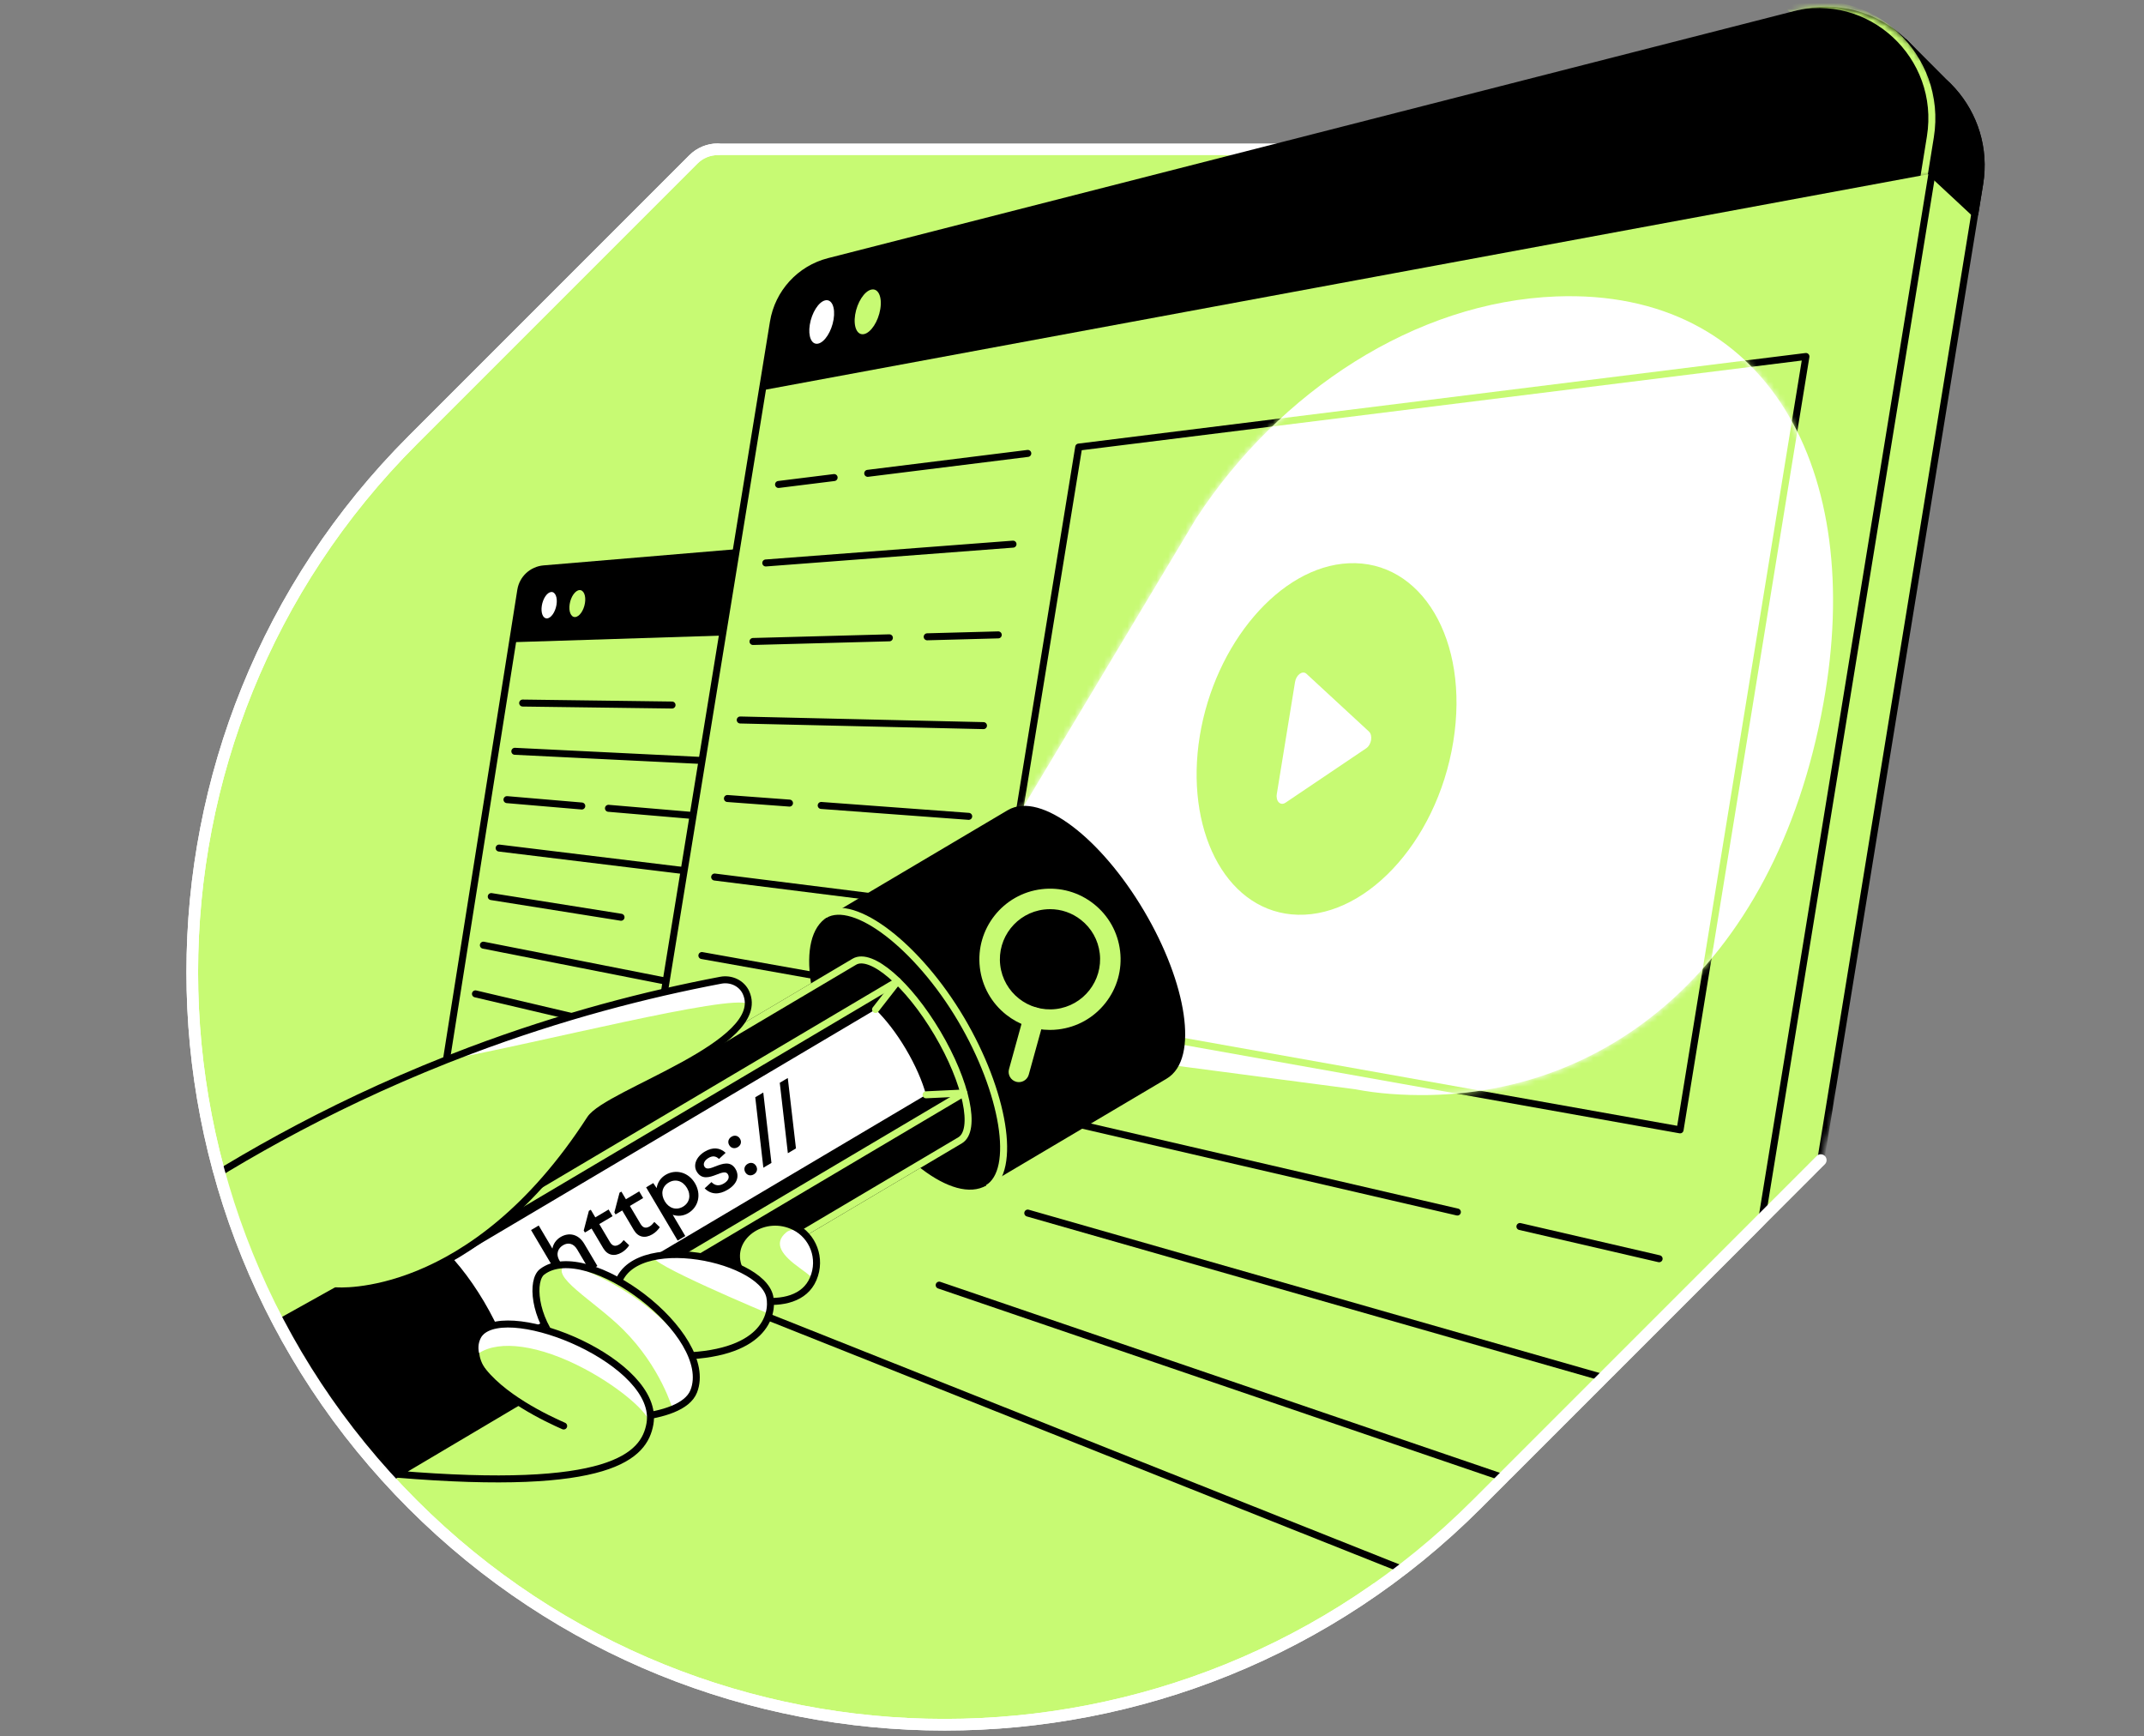<svg width="368" height="298" viewBox="0 0 368 298" fill="none" xmlns="http://www.w3.org/2000/svg">
<rect x="0" y="0" width="368" height="298" fill="#808080" stroke="none"/>
<g clip-path="url(#clip0_8906_667)">
<path d="M123.203 25.619C121.633 25.619 120.13 26.242 119.019 27.352L70.826 75.548C20.391 125.976 20.391 207.742 70.826 258.173C121.254 308.608 203.02 308.608 253.447 258.173L301.647 209.973C302.758 208.866 303.38 207.36 303.38 205.793V28.968C303.38 27.115 301.881 25.619 300.031 25.619H123.206H123.203Z" fill="#C7FA73" stroke="white" stroke-width="2" stroke-linecap="round" stroke-linejoin="round"/>
<mask id="mask0_8906_667" style="mask-type:luminance" maskUnits="userSpaceOnUse" x="33" y="-5" width="333" height="301">
<path d="M123.203 25.62C121.633 25.62 120.13 26.242 119.019 27.352L70.826 75.549C20.391 125.977 20.391 207.742 70.826 258.174C121.254 308.609 203.02 308.609 253.448 258.174L301.647 209.974C301.715 209.907 312.519 199.102 312.519 199.102C312.519 199.102 365.299 12.598 365.299 11.127C365.299 11.127 325.933 -5 324.083 -5L123.203 25.62Z" fill="white"/>
</mask>
<g mask="url(#mask0_8906_667)">
<path d="M76.626 181.88L89.389 101.288C89.711 99.308 91.342 97.801 93.34 97.631L196.339 88.967L178.652 205.911" fill="#C7FA73"/>
<path d="M76.626 181.88L89.389 101.288C89.711 99.308 91.342 97.801 93.34 97.631L196.339 88.967L178.652 205.911" stroke="black" stroke-width="1.2" stroke-linecap="round" stroke-linejoin="round"/>
<path d="M193.633 106.865L87.936 110.218L89.389 101.284C89.711 99.304 91.341 97.797 93.339 97.627L196.338 88.963L193.633 106.861V106.865Z" fill="black"/>
<path d="M97.781 103.662C97.986 102.393 98.736 101.325 99.457 101.275C100.186 101.226 100.61 102.227 100.402 103.51C100.193 104.794 99.436 105.862 98.711 105.897C97.99 105.933 97.576 104.932 97.781 103.659V103.662Z" fill="#C7FA73"/>
<path d="M93 103.937C93.202 102.692 93.927 101.645 94.62 101.599C95.313 101.553 95.724 102.533 95.518 103.792C95.313 105.051 94.581 106.098 93.885 106.13C93.188 106.161 92.799 105.182 93 103.937Z" fill="white"/>
<path d="M89.711 120.658L115.351 120.998" stroke="black" stroke-width="1.2" stroke-linecap="round" stroke-linejoin="round"/>
<path d="M88.367 128.938L120.504 130.515" stroke="black" stroke-width="1.2" stroke-linecap="round" stroke-linejoin="round"/>
<path d="M104.438 138.721L118.969 139.959" stroke="black" stroke-width="1.2" stroke-linecap="round" stroke-linejoin="round"/>
<path d="M87.019 137.234L99.857 138.327" stroke="black" stroke-width="1.2" stroke-linecap="round" stroke-linejoin="round"/>
<path d="M85.672 145.545L117.427 149.417" stroke="black" stroke-width="1.2" stroke-linecap="round" stroke-linejoin="round"/>
<path d="M84.321 153.871L106.595 157.418" stroke="black" stroke-width="1.2" stroke-linecap="round" stroke-linejoin="round"/>
<path d="M82.967 162.211L114.34 168.393" stroke="black" stroke-width="1.2" stroke-linecap="round" stroke-linejoin="round"/>
<path d="M81.608 170.568L112.79 177.907" stroke="black" stroke-width="1.2" stroke-linecap="round" stroke-linejoin="round"/>
<path d="M296.749 296L339.789 31.567C340.79 25.428 338.838 19.734 335.177 15.603H335.181L335.128 15.55C334.636 14.999 334.113 14.472 333.561 13.98L326.852 7.25L324.412 9.386C321.685 8.845 318.771 8.884 315.815 9.641L149.561 52.154C144.599 53.423 140.857 57.512 140.037 62.565L113.884 223.239" fill="#C7FA73"/>
<path d="M296.749 296L339.789 31.567C340.79 25.428 338.838 19.734 335.177 15.603H335.181L335.128 15.55C334.636 14.999 334.113 14.472 333.561 13.98L326.852 7.25L324.412 9.386C321.685 8.845 318.771 8.884 315.815 9.641L149.561 52.154C144.599 53.423 140.857 57.512 140.037 62.565L113.884 223.239" stroke="black" stroke-width="1.2" stroke-linecap="round" stroke-linejoin="round"/>
<path d="M335.185 15.603L335.132 15.55C334.64 14.999 334.117 14.472 333.565 13.98L326.856 7.25L324.416 9.386C321.689 8.845 318.775 8.884 315.819 9.641L312.855 10.398L312.494 18.097L331.613 29.788L338.969 36.635L339.793 31.567C340.794 25.428 338.842 19.734 335.181 15.603H335.185Z" fill="black" stroke="black" stroke-width="1.2" stroke-linecap="round" stroke-linejoin="round"/>
<path d="M289.46 288.737L106.595 215.968L132.748 55.295C133.572 50.238 137.31 46.153 142.272 44.883L308.526 2.374C322.085 -1.092 334.749 10.49 332.5 24.304L289.46 288.737Z" fill="#C7FA73" stroke="black" stroke-width="1.2" stroke-linecap="round" stroke-linejoin="round"/>
<path d="M331.609 29.789L130.845 66.98L132.747 55.302C133.571 50.245 137.31 46.16 142.271 44.89L308.525 2.374C322.085 -1.092 334.749 10.49 332.5 24.304L331.609 29.789Z" fill="black"/>
<path d="M146.781 53.993C147.121 51.9 148.355 49.979 149.543 49.703C150.742 49.424 151.442 50.92 151.096 53.042C150.749 55.167 149.494 57.091 148.302 57.339C147.117 57.583 146.442 56.083 146.781 53.993Z" fill="#C7FA73"/>
<path d="M138.997 55.711C139.329 53.674 140.503 51.814 141.628 51.549C142.763 51.283 143.417 52.744 143.081 54.809C142.745 56.875 141.55 58.742 140.418 58.975C139.297 59.209 138.664 57.745 138.997 55.708V55.711Z" fill="white"/>
<path d="M148.938 81.234L176.411 77.814" stroke="black" stroke-width="1.2" stroke-linecap="round" stroke-linejoin="round"/>
<path d="M133.632 83.144L143.17 81.959" stroke="black" stroke-width="1.2" stroke-linecap="round" stroke-linejoin="round"/>
<path d="M131.439 96.616L173.875 93.387" stroke="black" stroke-width="1.2" stroke-linecap="round" stroke-linejoin="round"/>
<path d="M159.145 109.288L171.342 108.959" stroke="black" stroke-width="1.2" stroke-linecap="round" stroke-linejoin="round"/>
<path d="M129.246 110.092L152.655 109.463" stroke="black" stroke-width="1.2" stroke-linecap="round" stroke-linejoin="round"/>
<path d="M127.054 123.566L168.806 124.532" stroke="black" stroke-width="1.2" stroke-linecap="round" stroke-linejoin="round"/>
<path d="M140.952 138.232L166.27 140.103" stroke="black" stroke-width="1.2" stroke-linecap="round" stroke-linejoin="round"/>
<path d="M124.857 137.039L135.51 137.828" stroke="black" stroke-width="1.2" stroke-linecap="round" stroke-linejoin="round"/>
<path d="M122.665 150.518L163.739 155.674" stroke="black" stroke-width="1.2" stroke-linecap="round" stroke-linejoin="round"/>
<path d="M120.473 163.992L161.203 171.249" stroke="black" stroke-width="1.2" stroke-linecap="round" stroke-linejoin="round"/>
<path d="M260.881 210.494L284.774 216.025" stroke="black" stroke-width="1.2" stroke-linecap="round" stroke-linejoin="round"/>
<path d="M118.279 177.467L250.147 208.009" stroke="black" stroke-width="1.2" stroke-linecap="round" stroke-linejoin="round"/>
<path d="M176.41 208.189L281.174 238.148" stroke="black" stroke-width="1.2" stroke-linecap="round" stroke-linejoin="round"/>
<path d="M161.203 220.557L277.574 260.269" stroke="black" stroke-width="1.2" stroke-linecap="round" stroke-linejoin="round"/>
<path d="M288.374 193.907L169.527 172.73L185.152 76.726L309.975 61.18L288.374 193.907Z" stroke="black" stroke-width="1.2" stroke-linecap="round" stroke-linejoin="round"/>
<path d="M248.627 126.378C246.112 141.833 234.894 153.479 224.157 152.449C214.018 151.477 208.041 139.428 210.308 125.494C212.575 111.56 222.417 99.878 232.793 99.376C243.781 98.846 251.138 110.923 248.623 126.378H248.627Z" fill="#C7FA73"/>
<path d="M235.87 124.804L226.435 116.087C225.844 115.539 224.886 116.228 224.705 117.325L221.947 134.261C221.77 135.358 222.498 136.086 223.262 135.57L235.453 127.351C236.266 126.803 236.496 125.384 235.867 124.804H235.87Z" fill="white"/>
<path d="M267.162 50.875C242.933 51.788 219.602 67.168 205.396 88.833H205.392L166.345 154.001L186.121 180.823L232.553 186.93C234.544 187.309 236.592 187.581 238.696 187.74C274.076 190.4 304.639 166.676 312.974 120.708C320.235 80.653 303.376 49.514 267.162 50.875Z" fill="white"/>
<mask id="mask1_8906_667" style="mask-type:luminance" maskUnits="userSpaceOnUse" x="166" y="50" width="149" height="138">
<path d="M267.162 50.875C242.933 51.788 219.602 67.168 205.396 88.833H205.392L166.345 154.001L186.121 180.823L232.553 186.93C234.544 187.309 236.592 187.581 238.696 187.74C274.076 190.4 304.858 166.563 312.974 120.708C320.069 80.625 303.376 49.514 267.162 50.875Z" fill="white"/>
</mask>
<g mask="url(#mask1_8906_667)">
<path d="M288.374 193.907L169.527 172.73L185.152 76.726L309.975 61.18L288.374 193.907Z" fill="white" stroke="#C7FA73" stroke-width="1.2" stroke-linecap="round" stroke-linejoin="round"/>
<path d="M249.436 127.326C246.578 144.871 233.847 158.094 221.656 156.924C210.145 155.817 203.358 142.141 205.932 126.318C208.507 110.495 219.679 97.233 231.463 96.668C243.94 96.066 252.29 109.778 249.436 127.322V127.326Z" fill="#C7FA73"/>
<path d="M234.958 125.537L224.245 115.638C223.573 115.02 222.484 115.801 222.283 117.043L219.153 136.274C218.951 137.519 219.779 138.343 220.645 137.76L234.487 128.43C235.41 127.808 235.672 126.199 234.958 125.537Z" fill="white"/>
</g>
<mask id="mask2_8906_667" style="mask-type:luminance" maskUnits="userSpaceOnUse" x="130" y="1" width="204" height="67">
<path d="M326.821 6.441C321.831 1.875 314.938 0.153 308.388 1.826L142.134 44.339C136.953 45.665 133.052 49.93 132.193 55.207L130.29 66.888C130.262 67.069 130.322 67.252 130.453 67.38C130.559 67.482 130.7 67.539 130.845 67.539C130.881 67.539 130.913 67.539 130.948 67.528L331.712 30.338C331.945 30.295 332.126 30.108 332.164 29.874L333.056 24.389C334.141 17.712 331.811 11.003 326.821 6.438V6.441Z" fill="white"/>
</mask>
<g mask="url(#mask2_8906_667)">
<path d="M307.355 1.4C320.915 -2.094 333.579 9.581 331.33 23.504L315.016 124.53" stroke="#C7FA73" stroke-width="1.2" stroke-linecap="round" stroke-linejoin="round"/>
</g>
<path d="M169.042 202.911C174.139 199.893 172.302 187.364 164.938 174.927C157.574 162.49 147.472 154.855 142.374 157.873C137.277 160.891 139.114 173.42 146.478 185.857C153.842 198.294 163.944 205.929 169.042 202.911Z" fill="black" stroke="black" stroke-width="1.2" stroke-linecap="round" stroke-linejoin="round"/>
<path d="M195.837 156.615C188.47 144.177 178.37 136.542 173.27 139.562L142.378 157.857L146.116 160.258L169.051 202.895L199.943 184.6C205.042 181.58 203.203 169.05 195.837 156.615Z" fill="black" stroke="black" stroke-width="1.2" stroke-linecap="round" stroke-linejoin="round"/>
<path d="M64.602 255.035C67.466 253.339 65.725 245.103 60.714 236.64C55.702 228.176 49.318 222.689 46.454 224.385C43.59 226.08 45.331 234.316 50.343 242.78C55.354 251.244 61.739 256.731 64.602 255.035Z" fill="black" stroke="black" stroke-width="1.2" stroke-linecap="round" stroke-linejoin="round"/>
<path d="M160.903 177.305C155.892 168.842 149.508 163.357 146.644 165.051L46.467 224.377L64.617 255.025L164.793 195.703C167.658 194.005 165.914 185.772 160.903 177.309V177.305Z" fill="black" stroke="black" stroke-width="1.2" stroke-linecap="round" stroke-linejoin="round"/>
<path d="M160.902 177.306C158.749 173.67 156.344 170.59 154.073 168.387L53.897 227.709L62.978 248.257L165.44 187.58C164.598 184.528 163.053 180.938 160.899 177.306H160.902Z" fill="black" stroke="black" stroke-width="1.2" stroke-linecap="round" stroke-linejoin="round"/>
<path d="M154.073 168.387L53.897 227.709" stroke="#C7FA73" stroke-width="1.2" stroke-miterlimit="10"/>
<path d="M62.978 248.259L165.44 187.582" stroke="#C7FA73" stroke-width="1.2" stroke-miterlimit="10"/>
<path d="M155.491 180.052C153.85 177.28 152.015 174.928 150.282 173.248L54.398 230.052L61.751 245.479L158.954 187.893C158.313 185.566 157.132 182.825 155.491 180.056V180.052Z" fill="white"/>
<path d="M96.749 235.993L164.789 195.701C167.654 194.004 165.91 185.77 160.899 177.307C155.888 168.844 149.504 163.359 146.639 165.053L117.049 182.577" stroke="#C7FA73" stroke-width="1.2" stroke-miterlimit="10"/>
<path d="M141.554 157.001C146.653 153.981 157.581 162.472 164.945 174.91C172.311 187.349 174.631 200.897 169.532 203.917" stroke="#C7FA73" stroke-width="1.2" stroke-miterlimit="10"/>
<path d="M180.198 176.755C177.489 176.755 174.879 175.853 172.718 174.152C170.175 172.147 168.566 169.275 168.184 166.06C167.399 159.426 172.159 153.385 178.794 152.6C182.009 152.218 185.178 153.113 187.72 155.118C190.263 157.123 191.872 159.995 192.254 163.21C192.636 166.424 191.741 169.593 189.736 172.136C187.731 174.679 184.859 176.288 181.645 176.67C181.16 176.726 180.675 176.755 180.195 176.755H180.198ZM180.24 156.03C179.901 156.03 179.554 156.052 179.211 156.091C174.501 156.649 171.123 160.936 171.682 165.643C172.241 170.354 176.524 173.727 181.234 173.172C185.945 172.613 189.322 168.331 188.764 163.62C188.495 161.339 187.353 159.298 185.545 157.877C184.014 156.667 182.161 156.03 180.237 156.03H180.24Z" fill="#C7FA73"/>
<path d="M174.885 185.715C174.73 185.715 174.574 185.694 174.415 185.652C173.478 185.394 172.93 184.424 173.188 183.487L175.766 174.154C176.024 173.217 176.993 172.669 177.93 172.927C178.868 173.185 179.416 174.154 179.158 175.091L176.579 184.424C176.364 185.203 175.656 185.715 174.885 185.715Z" fill="#C7FA73"/>
<path d="M150.282 173.249L154.073 168.387" stroke="#C7FA73" stroke-width="1.2" stroke-linecap="round" stroke-linejoin="round"/>
<path d="M158.954 187.89L165.44 187.582" stroke="#C7FA73" stroke-width="1.2" stroke-linecap="round" stroke-linejoin="round"/>
<path d="M91.154 211.1L92.466 210.322L94.815 214.287C94.96 213.512 95.405 212.784 96.233 212.292C97.584 211.493 99.246 211.712 100.282 213.459L102.539 217.272L101.212 218.057L99.062 214.425C98.436 213.367 97.495 213.201 96.654 213.7C95.851 214.174 95.313 215.128 96.031 216.341L98.128 219.885L96.816 220.663L91.154 211.104V211.1Z" fill="black"/>
<path d="M101.085 207.803L101.403 207.615L102.182 208.927L104.463 207.576L105.142 208.722L102.861 210.073L104.685 213.157C105.11 213.871 105.626 213.96 106.263 213.581C106.556 213.408 106.807 213.139 107.051 212.821L107.999 213.723C107.667 214.211 107.235 214.642 106.712 214.95C105.439 215.703 104.261 215.438 103.536 214.211L101.541 210.847L100.396 211.527L100.19 211.183L101.078 207.799L101.085 207.803Z" fill="black"/>
<path d="M106.337 204.691L106.655 204.504L107.433 205.816L109.714 204.465L110.393 205.611L108.112 206.962L109.941 210.046C110.362 210.76 110.881 210.848 111.518 210.47C111.812 210.297 112.063 210.024 112.307 209.71L113.254 210.611C112.926 211.099 112.491 211.531 111.967 211.839C110.694 212.592 109.52 212.327 108.795 211.103L106.8 207.74L105.654 208.419L105.449 208.076L106.337 204.691Z" fill="black"/>
<path d="M112.126 203.036L112.706 203.899C112.858 202.965 113.371 202.145 114.251 201.625C116.009 200.585 118.174 201.179 119.288 203.068C120.412 204.967 119.896 207.149 118.138 208.192C117.286 208.698 116.335 208.779 115.468 208.482L117.625 212.129L116.313 212.907L110.902 203.768L112.126 203.043V203.036ZM114.089 206.145C114.821 207.382 116.083 207.768 117.233 207.089C118.368 206.417 118.647 205.116 117.915 203.878C117.183 202.64 115.914 202.272 114.782 202.944C113.636 203.623 113.36 204.903 114.092 206.141L114.089 206.145Z" fill="black"/>
<path d="M120.947 203.945L122.117 202.87C122.722 203.51 123.437 203.588 124.239 203.111C124.964 202.679 125.276 202.099 124.936 201.526C124.59 200.939 123.822 201.275 122.938 201.608C121.789 202.05 120.438 202.502 119.592 201.074C118.927 199.952 119.504 198.51 120.982 197.632C122.333 196.833 123.55 196.939 124.551 197.845L123.405 198.902C122.871 198.375 122.277 198.333 121.626 198.718C120.911 199.139 120.629 199.74 120.908 200.211C121.247 200.784 121.958 200.501 122.796 200.175C123.974 199.719 125.389 199.174 126.248 200.628C126.934 201.788 126.602 203.174 124.869 204.2C123.454 205.038 122.054 205.059 120.947 203.942V203.945Z" fill="black"/>
<path d="M125.169 196.536C124.844 195.988 125.028 195.397 125.565 195.079C126.099 194.761 126.693 194.891 127.019 195.44C127.337 195.974 127.164 196.557 126.63 196.875C126.096 197.194 125.487 197.07 125.173 196.536H125.169ZM127.931 201.201C127.606 200.652 127.79 200.062 128.327 199.744C128.861 199.425 129.456 199.556 129.781 200.104C130.099 200.638 129.926 201.222 129.392 201.54C128.858 201.858 128.25 201.735 127.935 201.201H127.931Z" fill="black"/>
<path d="M131.023 200.403L129.633 188.315L131.009 187.498L132.413 199.579L131.023 200.403Z" fill="black"/>
<path d="M135.231 197.913L133.841 185.825L135.217 185.008L136.621 197.089L135.231 197.913Z" fill="black"/>
<path d="M64.1 255.314L86.448 242.08C89.312 240.382 87.569 232.149 82.557 223.686C77.546 215.223 71.162 209.738 68.298 211.432L45.307 225.048L64.1 255.314Z" fill="black" stroke="black" stroke-width="1.2" stroke-linecap="round" stroke-linejoin="round"/>
<path d="M28.242 207.27C41.49 198.421 59.014 188.476 80.714 180.3C96.509 174.348 111.129 170.613 123.722 168.226C125.487 167.894 127.319 168.735 128.055 170.373C132.023 179.228 104.052 187.43 101.297 192.048C82.783 223.096 57.719 221.504 57.719 221.504C57.719 221.504 43.46 229.451 36.33 233.423" fill="#C7FA73"/>
<path d="M128.43 172.283V171.982C128.415 171.452 128.295 170.914 128.055 170.377C127.323 168.739 125.498 167.887 123.737 168.223C111.139 170.606 96.516 174.345 80.714 180.3C79.335 180.82 77.97 181.347 76.626 181.881C91.911 179.126 125.194 170.56 128.43 172.283Z" fill="white"/>
<path d="M28.242 207.27C41.49 198.421 59.014 188.476 80.714 180.3C96.509 174.348 111.129 170.613 123.722 168.226C125.487 167.894 127.319 168.735 128.055 170.373C132.023 179.228 104.215 187.532 101.297 192.048C80.923 223.591 57.677 221.529 57.677 221.529C57.677 221.529 43.446 229.458 36.33 233.423" stroke="black" stroke-width="1.2" stroke-linecap="round" stroke-linejoin="round"/>
<path d="M129.576 219.854C126.99 218.591 126.672 217.293 126.548 216.759C125.434 211.95 131.298 207.996 136.401 210.553C139.499 212.105 141.087 215.946 139.58 219.475C138.127 222.888 134.226 223.716 130.378 223.224C128.73 222.955 127.079 222.683 125.431 222.414L129.572 219.854H129.576Z" fill="#C7FA73"/>
<path d="M137.438 211.201C136.349 210.936 135.486 211.063 134.976 211.481C132.589 213.45 134.34 215.512 137.296 217.638C138.071 218.196 138.817 218.741 139.585 219.466C140.904 216.361 139.829 213.012 137.438 211.201Z" fill="white"/>
<path d="M129.576 219.854C126.99 218.591 126.672 217.293 126.548 216.759C125.434 211.95 131.298 207.996 136.401 210.553C139.499 212.105 141.087 215.946 139.58 219.475C138.127 222.888 134.226 223.716 130.378 223.224C128.73 222.955 127.079 222.683 125.431 222.414L129.572 219.854H129.576Z" stroke="black" stroke-width="1.2" stroke-linecap="round" stroke-linejoin="round"/>
<path d="M105.754 221.94C106.369 210.846 130.669 215.497 132.133 222.563C132.755 225.555 131.263 232.752 115.822 232.752C113.948 231.563 113.255 231.121 111.377 229.933L105.75 221.94H105.754Z" fill="#C7FA73"/>
<path d="M132.132 222.561C131.577 219.887 127.758 217.563 123.188 216.301C120.041 215.434 115.199 214.582 112.328 215.64C110.248 216.407 131.998 225.485 131.998 225.485C131.998 225.485 132.256 223.144 132.132 222.561Z" fill="white"/>
<path d="M105.754 221.94C106.369 210.846 130.669 215.497 132.133 222.563C132.755 225.555 131.263 232.752 115.822 232.752C113.948 231.563 113.255 231.121 111.377 229.933L105.75 221.94H105.754Z" stroke="black" stroke-width="1.2" stroke-linecap="round" stroke-linejoin="round"/>
<path d="M95.904 230.98C91.579 226.05 91.179 219.699 93.05 218.27C100.745 212.389 122.881 229.039 119.079 238.764C117.993 241.534 113.633 242.722 109.566 243.221C106.022 242.888 102.475 242.556 98.931 242.223L95.904 230.98Z" fill="#C7FA73"/>
<path d="M119.504 236.069C119.21 228.674 105.489 218.889 97.121 217.039C93.956 218.839 101.977 223.21 106.963 228.186C113.456 234.669 115.448 241.834 115.448 241.834C115.448 241.834 120.144 241.052 119.504 236.066V236.069Z" fill="white"/>
<path d="M95.904 230.98C91.579 226.05 91.179 219.699 93.05 218.27C100.745 212.389 122.881 229.039 119.079 238.764C117.993 241.534 113.633 242.722 109.566 243.221C106.022 242.888 102.475 242.556 98.931 242.223L95.904 230.98Z" stroke="black" stroke-width="1.2" stroke-linecap="round" stroke-linejoin="round"/>
<path d="M68.061 252.994C104.781 256.053 110.574 249.934 111.557 244.361C113.406 233.889 88.824 223.378 83.689 228.952C82.582 230.154 79.314 233.221 88.955 240.609L68.061 252.994Z" fill="#C7FA73"/>
<path d="M83.416 228.481C83.14 228.728 81.722 230.026 82.231 232.215C85.722 229.941 92.526 230.779 100.332 234.917C106.457 238.164 111.436 242.535 111.557 244.367C114.117 236.434 91.819 222.426 83.416 228.484V228.481Z" fill="white"/>
<path d="M88.955 240.609L68.061 252.994C104.781 256.053 110.574 249.935 111.557 244.362C113.406 233.89 87.536 223.178 82.398 228.751" stroke="black" stroke-width="1.2" stroke-linecap="round" stroke-linejoin="round"/>
<path d="M96.749 244.728C94.079 243.557 85.775 239.702 82.231 234.426" stroke="black" stroke-width="1.2" stroke-linecap="round" stroke-linejoin="round"/>
</g>
<path d="M123.203 25.619C121.633 25.619 120.13 26.242 119.019 27.352L70.826 75.548C20.391 125.976 20.391 207.742 70.826 258.173C121.254 308.608 203.02 308.608 253.447 258.173L312.519 199.102" stroke="white" stroke-width="2" stroke-linecap="round" stroke-linejoin="round"/>
</g>
<defs>
<clipPath id="clip0_8906_667">
<rect width="368" height="297.99" fill="white"/>
</clipPath>
</defs>
</svg>

